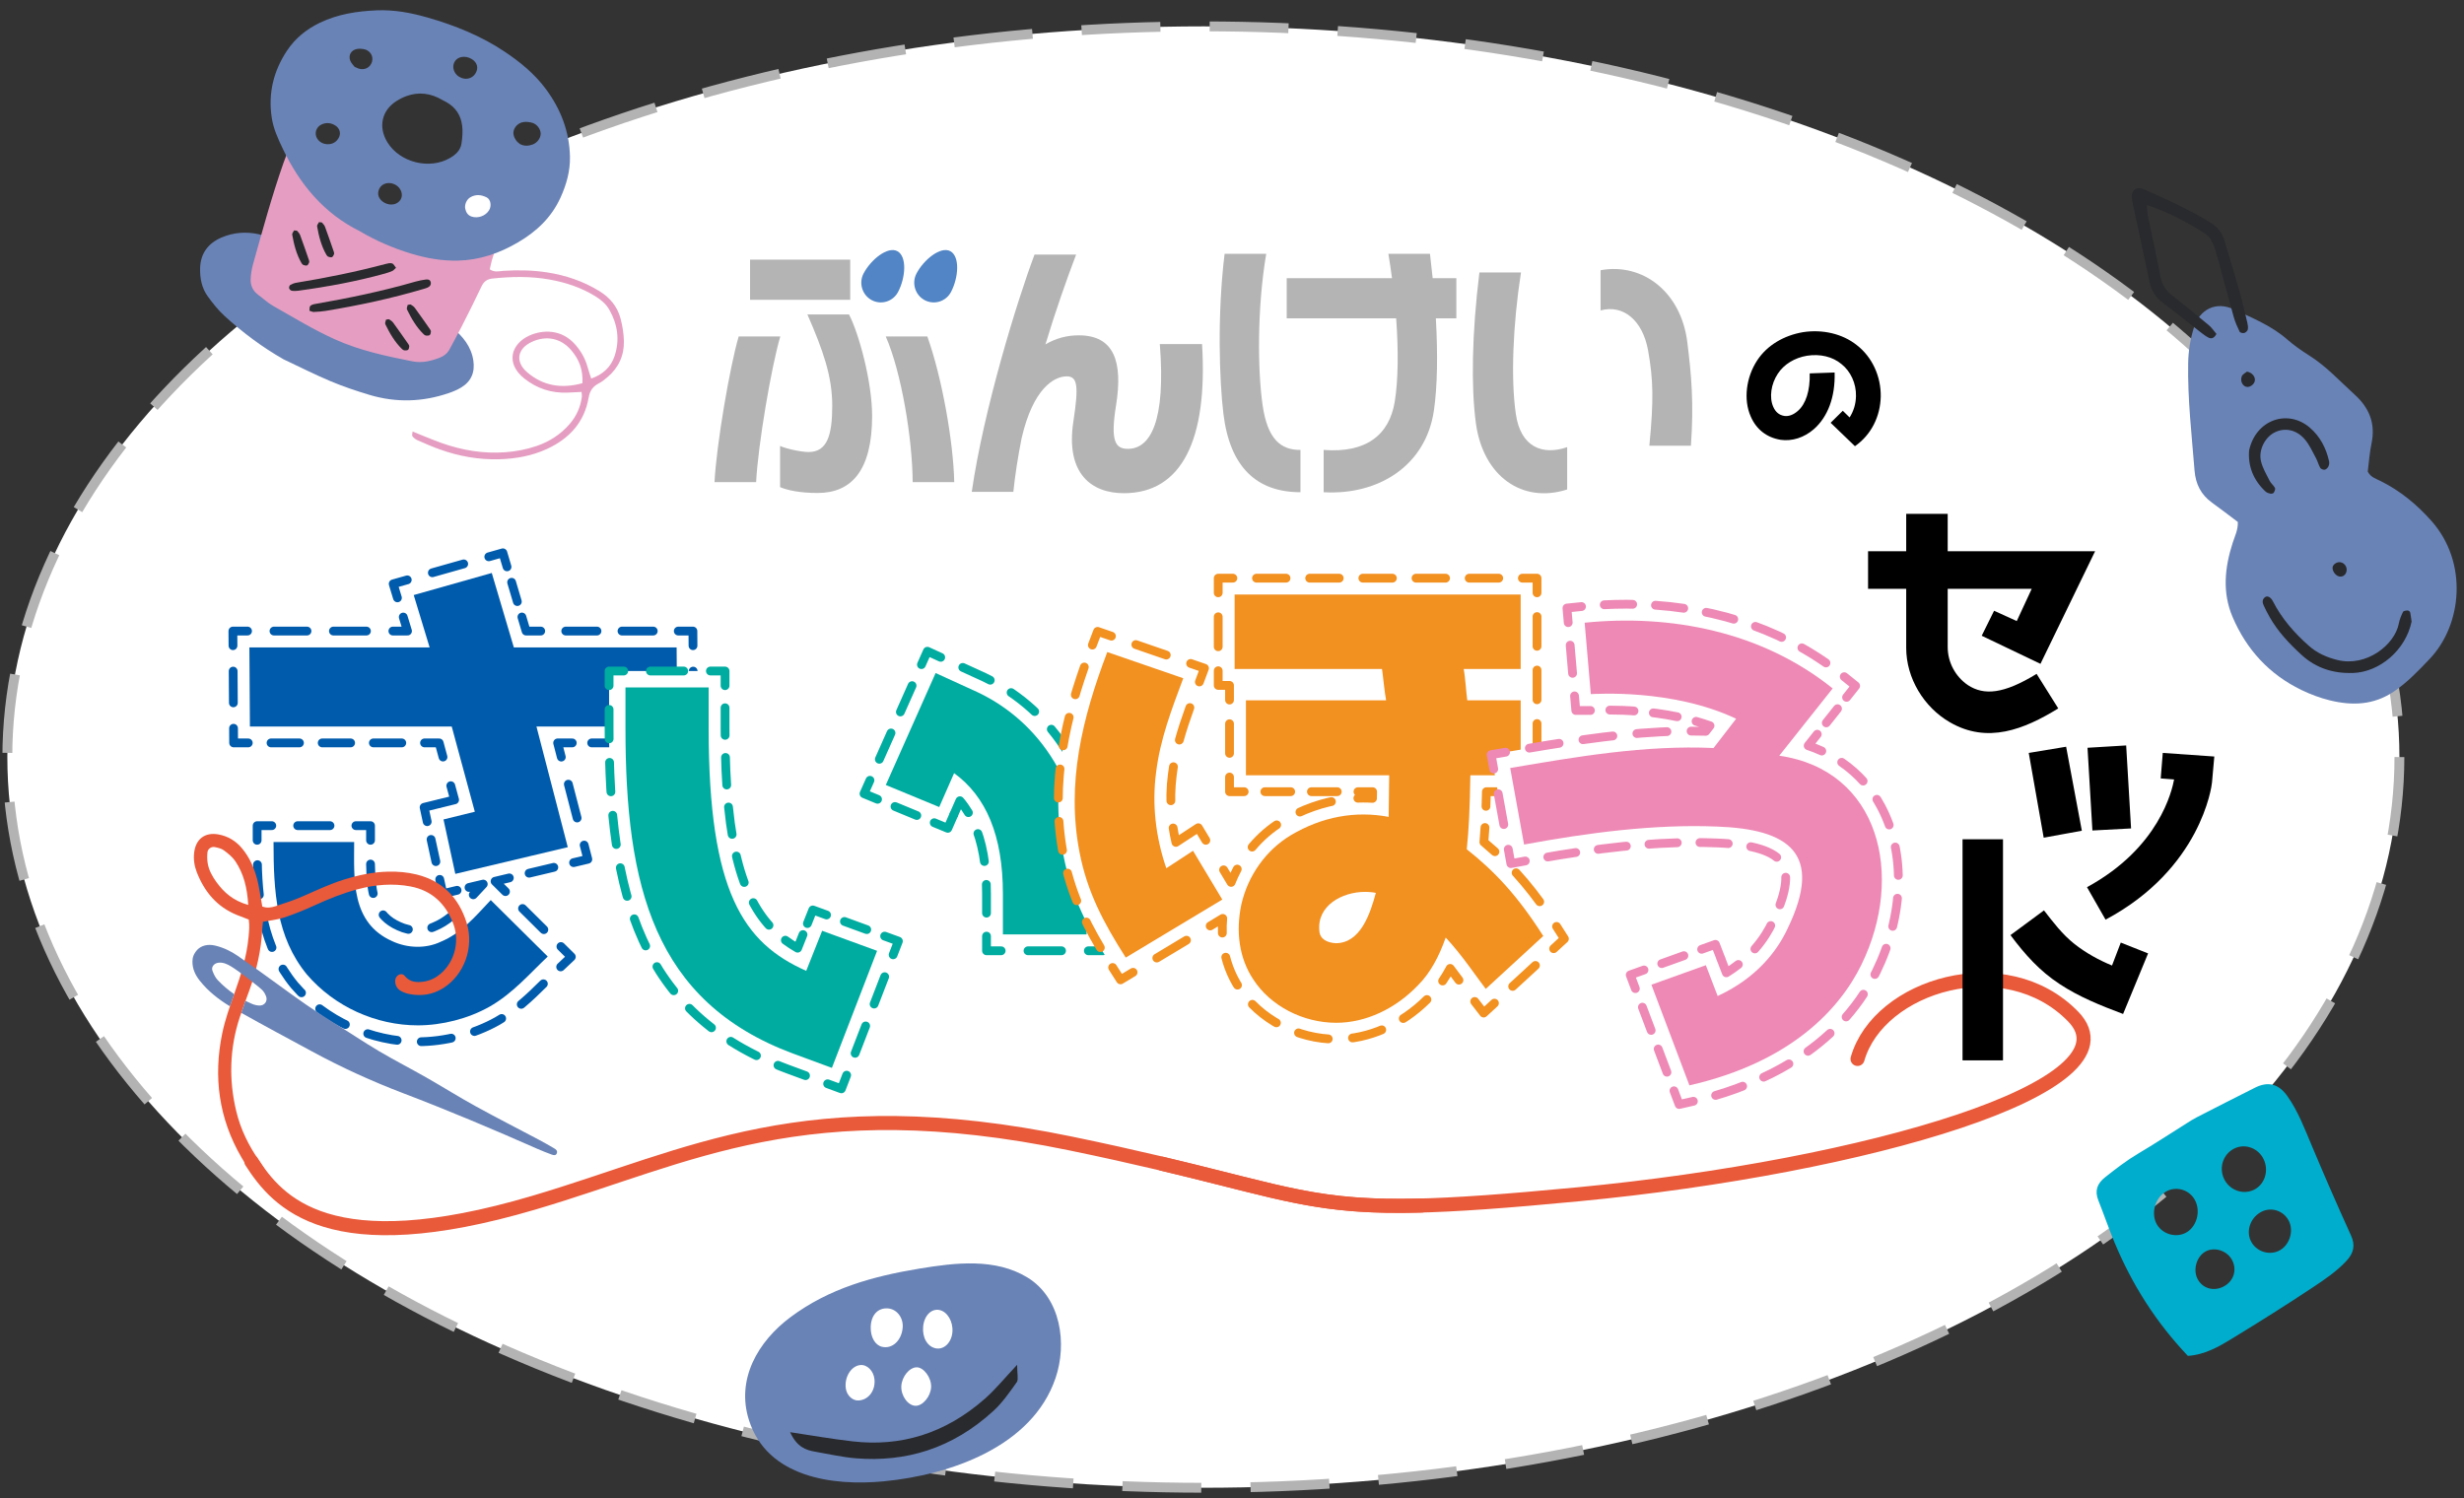 <?xml version="1.0" encoding="UTF-8"?><svg id="a" xmlns="http://www.w3.org/2000/svg" width="250" height="152" viewBox="0 0 250 152"><rect x="0" y="0" width="250" height="152" fill="#333333" stroke="none"/><defs><style>.b{stroke-dasharray:0 0 2.305 1.844;}.b,.c,.d,.e,.f,.g,.h,.i,.j,.k,.l,.m,.n,.o,.p,.q,.r,.s,.t,.u,.v,.w,.x,.y,.z,.aa,.ab,.ac,.ad,.ae,.af,.ag,.ah,.ai,.aj,.ak,.al,.am,.an,.ao,.ap,.aq,.ar,.as,.at,.au,.av,.aw,.ax,.ay,.az,.ba{fill:none;stroke-linecap:round;}.b,.c,.d,.e,.f,.g,.i,.j,.k,.l,.m,.n,.o,.p,.q,.r,.s,.t,.u,.v,.w,.x,.y,.z,.aa,.ab,.ac,.ad,.ae,.af,.ag,.ah,.ai,.aj,.ak,.al,.am,.an,.ao,.ap,.aq,.ar,.as,.at,.au,.av,.aw,.ax,.ay,.az,.ba{stroke-linejoin:round;stroke-width:.892px;}.b,.d,.f,.l,.n,.w,.x,.z,.ab,.af,.al,.ap,.at,.av,.az{stroke:#005bac;}.c{stroke-dasharray:0 0 3.005 2.404;}.c,.j,.k,.m,.p,.r,.s,.ad,.ae,.ag,.ai,.aj,.ao,.au{stroke:#f29020;}.d{stroke-dasharray:0 0 3.222 2.578;}.e{stroke-dasharray:0 0 3.179 2.543;}.e,.i,.t,.u,.aa,.ak,.ar,.as,.ax,.ay,.ba{stroke:#ee89b5;}.f{stroke-dasharray:0 0 2.461 1.969;}.bb{fill:#6983b6;}.bb,.bc,.bd,.be,.bf,.bg,.bh,.bi,.bj,.bk,.bl,.bm,.bn{stroke-width:0px;}.bc{fill:#5185c5;}.bd{fill:#e95a3a;}.g{stroke-dasharray:0 0 3.076 2.461;}.g,.o,.q,.v,.y,.ac,.ah,.am,.an,.aq,.aw{stroke:#00aca0;}.be{fill:#292a2d;}.bf{fill:#005bac;}.h{stroke:#e95a3a;stroke-width:1.427px;}.h,.bo{stroke-miterlimit:10;}.bo{stroke:#b3b3b3;stroke-dasharray:0 0 8 5;}.bo,.bi{fill:#fff;}.j{stroke-dasharray:0 0 2.997 2.398;}.k{stroke-dasharray:0 0 3.372 2.697;}.l{stroke-dasharray:0 0 2.884 2.307;}.m{stroke-dasharray:0 0 3.139 2.511;}.n{stroke-dasharray:0 0 2.577 2.062;}.o{stroke-dasharray:0 0 2.976 2.38;}.p{stroke-dasharray:0 0 2.96 2.368;}.q{stroke-dasharray:0 0 2.412 1.93;}.r{stroke-dasharray:0 0 3.269 2.615;}.s{stroke-dasharray:0 0 3.791 3.033;}.t{stroke-dasharray:0 0 2.899 2.319;}.u{stroke-dasharray:0 0 1.838 1.47;}.v{stroke-dasharray:0 0 2.916 2.333;}.bh{fill:#f29020;}.w{stroke-dasharray:0 0 3.066 2.453;}.x{stroke-dasharray:0 0 3.351 2.681;}.y{stroke-dasharray:0 0 3.382 2.706;}.z{stroke-dasharray:0 0 3.171 2.537;}.aa{stroke-dasharray:0 0 2.458 1.966;}.ab{stroke-dasharray:0 0 2.042 1.633;}.ac{stroke-dasharray:0 0 2.92 2.336;}.ad{stroke-dasharray:0 0 3.512 2.809;}.ae{stroke-dasharray:0 0 3.466 2.773;}.af{stroke-dasharray:0 0 3.01 2.408;}.bj{fill:#e59ec1;}.ag{stroke-dasharray:0 0 3.015 2.412;}.ai{stroke-dasharray:0 0 3.086 2.469;}.aj{stroke-dasharray:0 0 3.041 2.433;}.ak{stroke-dasharray:0 0 2.389 1.911;}.al{stroke-dasharray:0 0 3.548 2.839;}.am{stroke-dasharray:0 0 2.394 1.916;}.bk{fill:#b5b4b5;}.an{stroke-dasharray:0 0 2.801 2.241;}.bl{fill:#ee89b5;}.aq{stroke-dasharray:0 0 3.402 2.722;}.ar{stroke-dasharray:0 0 2.519 2.015;}.as{stroke-dasharray:0 0 3.059 2.447;}.at{stroke-dasharray:0 0 3.306 2.645;}.bm{fill:#00aca0;}.au{stroke-dasharray:0 0 2.624 2.099;}.av{stroke-dasharray:0 0 3.046 2.437;}.bn{fill:#00adcc;}.aw{stroke-dasharray:0 0 2.988 2.39;}.ax{stroke-dasharray:0 0 2.869 2.295;}.ay{stroke-dasharray:0 0 2.889 2.311;}.az{stroke-dasharray:0 0 3.282 2.626;}.ba{stroke-dasharray:0 0 2.876 2.301;}</style></defs><ellipse class="bo" cx="122.096" cy="76.819" rx="121.351" ry="74.143"/><rect class="bk" x="76.102" y="26.346" width="10.162" height="4.075"/><path class="bk" d="m74.948,34.14c-.892,3.026-2.258,10.981-2.453,14.779h4.222c.193-3.797,1.558-11.752,2.451-14.779h-4.219Z"/><path class="bk" d="m128.107,41.127c-.512-3.529-.566-9.887.365-15.371h-4.222c-.764,6.229-.525,12.909-.121,16.233.661,5.436,3.396,7.955,7.817,7.955v-4.291c-2.017.023-3.347-1.126-3.839-4.527h0Z"/><path class="bk" d="m153.796,41.997c-.512-3.529-.305-9.024.525-14.349h-4.219c-.766,6.227-.851,11.619-.358,15.288.737,5.42,4.733,8.187,9.262,6.73v-4.295c-2.476.856-4.72.03-5.21-3.373Z"/><path class="bk" d="m171.195,34.712c-.633-5.075-4.502-8.074-8.799-7.294v4.082c2.26-.631,4.268.959,4.823,4.073.521,2.948.58,4.977.126,9.653h4.217c.308-4.355.048-7.184-.367-10.514h0Z"/><path class="bk" d="m145.086,25.756h-4.219c.137.814.257,1.643.367,2.469h-10.683v4.075h11.105c.238,3.263.213,6.294-.147,8.474-.56,3.391-2.932,5.215-7.211,4.88v4.291c5.482.317,10.369-2.625,11.19-8.306.354-2.449.401-5.695.195-9.338h2.079v-4.075h-2.402c-.08-.815-.172-1.639-.273-2.469h0Z"/><path class="bk" d="m89.869,34.14c1.59,3.616,2.709,10.401,2.731,14.779h4.219c-.092-4.105-1.242-10.614-2.731-14.779h-4.219Z"/><path class="bk" d="m117.676,34.909c.618,7.842-.952,10.635-3.244,10.635-1.303,0-1.772-.83-1.198-4.406.709-4.417-.175-7.113-3.781-7.113-1.209,0-2.315.296-3.382.918,1.046-3.456,2.168-6.626,3.111-9.109h-4.219c-1.753,4.662-5.165,15.724-6.367,24.074h4.219c.181-1.762.473-3.584.835-5.424,1.168-5.101,3.322-6.296,4.577-6.296,1.106,0,1.23.973.683,4.55-.826,5.367,1.875,7.306,5.119,7.306,5.876,0,8.531-5.426,7.932-15.134h-4.286Z"/><path class="bk" d="m81.921,31.908c1.59,3.646,2.519,6.28,2.519,9.26s-.505,4.699-2.405,4.699c-.824,0-2.451-.387-2.888-.622v4.183c.757.324,2.038.594,3.811.594,3.403,0,5.528-2.239,5.528-7.824,0-3.444-1.34-8.361-2.345-10.291h-4.22Z"/><path class="bc" d="m91.12,29.623c.769-1.462.916-3.602-.071-4.135-.989-.53-2.698.868-3.428,2.258-.512.975-.145,2.189.824,2.707.964.516,2.163.145,2.675-.83Z"/><path class="bc" d="m96.42,25.488c-.989-.53-2.698.868-3.428,2.258-.512.975-.147,2.189.822,2.707.966.516,2.166.145,2.678-.83.769-1.462.916-3.602-.071-4.135h0Z"/><path class="h" d="m25.501,117.856c2.682,4.184,7.939,10.299,28.645,4.184,15.903-4.697,27.465-11.587,54.501-6.008,27.036,5.579,22.315,7.939,51.497,5.15,29.181-2.789,57.076-10.943,50.209-18.024-6.866-7.081-19.74-3.219-21.886,4.291"/><path class="bi" d="m42.393,105.704c-4.757,0-9.436-2.145-12.517-5.739-3.499-4.256-3.787-9.298-3.787-14.524v-1.663h11.506v1.663c0,.278-.002.56-.004.844-.028,3.98.152,6.483,2.872,7.692.614.286,1.264.43,1.91.43.591,0,1.158-.123,1.641-.356l.092-.041c1.493-.612,2.714-1.927,4.006-3.319l.92-.984-4.101.974-1.901-8.761,3.096-.761-1.566-5.778h-20.856l-.074-11.349h17.718l-1.456-4.79,11.131-3.149,2.354,7.939h16.927l.074,11.349h-13.8l3.065,11.807-9.412,2.235,7.736,7.667-1.252,1.18c-.418.394-.83.805-1.247,1.221-1.468,1.463-2.986,2.977-5.015,4.123-2.37,1.33-5.307,2.091-8.06,2.091Z"/><polyline class="ap" points="26.089 85.265 26.089 83.778 27.576 83.778"/><line class="az" x1="30.201" y1="83.778" x2="34.796" y2="83.778"/><polyline class="ap" points="36.109 83.778 37.595 83.778 37.595 85.265"/><path class="af" d="m37.594,87.673c.05,3.182.48,5.242,2.869,6.304.614.286,1.264.431,1.91.431.591,0,1.158-.123,1.641-.356l.092-.041c1.135-.465,2.113-1.337,3.084-2.339"/><path class="ap" d="m48.017,90.793c.031-.034.063-.068.095-.102l.92-.984-1.446.344"/><polyline class="ap" points="46.377 90.338 44.931 90.681 44.615 89.229"/><line class="b" x1="44.225" y1="87.427" x2="43.54" y2="84.273"/><polyline class="ap" points="43.345 83.373 43.03 81.92 44.473 81.565"/><polyline class="ap" points="44.682 81.514 46.125 81.159 45.737 79.725"/><polyline class="ap" points="44.948 76.816 44.559 75.381 43.073 75.381"/><line class="l" x1="40.766" y1="75.381" x2="26.344" y2="75.381"/><polyline class="ap" points="25.19 75.381 23.704 75.381 23.694 73.895"/><line class="d" x1="23.677" y1="71.317" x2="23.648" y2="66.807"/><polyline class="ap" points="23.639 65.518 23.629 64.032 25.116 64.032"/><line class="x" x1="27.797" y1="64.032" x2="38.521" y2="64.032"/><polyline class="ap" points="39.861 64.032 41.348 64.032 40.915 62.61"/><polyline class="ap" points="40.324 60.664 39.892 59.242 41.322 58.837"/><line class="at" x1="43.867" y1="58.117" x2="48.32" y2="56.857"/><polyline class="ap" points="49.592 56.498 51.022 56.093 51.445 57.518"/><line class="ab" x1="51.909" y1="59.083" x2="52.722" y2="61.824"/><polyline class="ap" points="52.954 62.607 53.377 64.032 54.863 64.032"/><line class="z" x1="57.4" y1="64.032" x2="67.549" y2="64.032"/><polyline class="ap" points="68.817 64.032 70.304 64.032 70.313 65.518"/><line class="d" x1="70.33" y1="68.096" x2="70.36" y2="72.606"/><polyline class="ap" points="70.368 73.895 70.378 75.381 68.892 75.381"/><line class="f" x1="66.923" y1="75.381" x2="59.048" y2="75.381"/><polyline class="ap" points="58.064 75.381 56.578 75.381 56.951 76.82"/><line class="al" x1="57.664" y1="79.567" x2="58.912" y2="84.375"/><polyline class="ap" points="59.269 85.749 59.642 87.188 58.196 87.531"/><line class="n" x1="56.19" y1="88.007" x2="52.68" y2="88.841"/><polyline class="ap" points="51.677 89.079 50.23 89.423 51.286 90.469"/><line class="av" x1="53.017" y1="92.184" x2="56.045" y2="95.186"/><polyline class="ap" points="56.911 96.043 57.967 97.089 56.885 98.109"/><path class="w" d="m55.133,99.824c-1.366,1.357-2.805,2.729-4.68,3.789-2.37,1.33-5.306,2.091-8.06,2.091-4.757,0-9.436-2.145-12.517-5.738-3.264-3.971-3.734-8.624-3.782-13.474"/><path class="bf" d="m46.196,88.671l-1.198-5.523,3.178-.782-2.344-8.649h-20.476l-.053-8.024h18.288l-1.615-5.314,7.919-2.24,2.241,7.555h16.516l.053,8.024h-14.276l3.178,12.244-11.41,2.709Zm9.378,8.388c-1.823,1.719-3.542,3.751-5.939,5.106-2.136,1.198-4.793,1.876-7.242,1.876-4.22,0-8.44-1.876-11.254-5.158-3.126-3.803-3.386-8.44-3.386-13.442h8.18c0,3.751-.365,8.18,3.856,10.056,1.563.729,3.438.782,4.949.052,2.032-.834,3.491-2.553,5.054-4.22l5.783,5.731Z"/><path class="bg" d="m208.832,71.882c-3.478,2.144-7.19,3.608-10.982,1.412-2.641-1.517-4.445-4.471-4.445-7.557v-5.988h-3.87v-3.818h3.87v-3.791h4.21v3.791h14.957l-5.544,11.427-5.962-2.85,1.255-2.536,2.301,1.046,1.517-3.269h-8.524v5.909c0,1.543.784,3.007,2.065,3.87,1.621,1.046,3.583.915,6.956-1.151l2.196,3.504Z"/><path class="bg" d="m205.84,76.398l3.791-.628,1.595,8.524-3.87.706-1.517-8.603Zm18.826.366l-.235,2.641c-.026.366-1.124,8.76-10.799,13.911l-1.883-3.295c7.348-4.001,8.629-9.832,8.838-10.93l-1.359-.105.209-2.589,5.229.366Zm-12.865-.889l3.922-.235.497,8.42-3.922.209-.497-8.393Z"/><path class="bg" d="m199.121,107.592v-22.435h4.105v22.435h-4.105Zm18.826-10.851l-2.536,6.145c-2.301-.863-4.497-1.752-6.433-3.033-2.039-1.334-3.504-2.981-4.994-4.968l3.399-2.51c.942,1.203,1.831,2.406,3.112,3.425,1.177.915,2.458,1.621,3.792,2.17l.889-2.327,2.772,1.098Z"/><path class="bi" d="m79.871,108.459c-15.001-5.591-18.073-17.851-18.073-34.541v-5.831h11.767v5.831c0,14.473,2.674,19.597,7.361,22.292l1.542-3.88,8.685,3.165-5.784,14.988-5.497-2.025Zm20.222-11.985v-5.779c0-4.186-.886-7.3-2.7-9.447l-1.23,2.8-8.5-3.514,6.43-14.453,5.748,2.626c4.518,2.12,12.07,7.786,12.07,21.988v5.779h-11.819Z"/><polyline class="ah" points="61.798 69.574 61.798 68.087 63.284 68.087"/><line class="y" x1="65.99" y1="68.087" x2="70.725" y2="68.087"/><polyline class="ah" points="72.078 68.087 73.565 68.087 73.565 69.574"/><path class="an" d="m73.565,71.814v2.104c0,12.142,1.882,17.704,5.256,20.772"/><path class="ah" d="m79.684,95.4c.397.294.811.562,1.242.811l.549-1.381"/><polyline class="ah" points="81.919 93.712 82.468 92.331 83.864 92.84"/><line class="q" x1="85.677" y1="93.5" x2="88.85" y2="94.657"/><polyline class="ah" points="89.756 94.987 91.153 95.496 90.617 96.883"/><line class="o" x1="89.76" y1="99.104" x2="86.332" y2="107.987"/><polyline class="ah" points="85.903 109.097 85.368 110.484 83.973 109.97"/><path class="aw" d="m81.73,109.144l-1.859-.685c-15.001-5.591-18.073-17.851-18.073-34.541v-3.149"/><polyline class="ah" points="101.579 96.474 100.093 96.474 100.093 94.988"/><path class="v" d="m100.093,92.655v-1.96c0-2.908-.428-5.299-1.297-7.208"/><path class="ah" d="m98.256,82.458c-.26-.433-.547-.835-.863-1.209l-.598,1.361"/><polyline class="ah" points="96.761 82.688 96.164 84.048 94.79 83.48"/><line class="am" x1="93.02" y1="82.749" x2="89.922" y2="81.468"/><polyline class="ah" points="89.037 81.102 87.663 80.534 88.267 79.176"/><line class="ac" x1="89.217" y1="77.042" x2="93.015" y2="68.506"/><polyline class="ah" points="93.489 67.439 94.094 66.081 95.446 66.699"/><path class="g" d="m97.684,67.721l2.157.985c4.518,2.12,12.07,7.786,12.07,21.988v3.062"/><polyline class="ah" points="111.911 94.988 111.911 96.474 110.425 96.474"/><line class="aq" x1="107.703" y1="96.474" x2="102.94" y2="96.474"/><path class="bm" d="m88.991,96.478l-4.585,11.879-3.96-1.459c-14.119-5.262-16.985-16.985-16.985-32.98v-4.168h8.441v4.168c0,16.62,3.542,21.778,9.899,24.592l1.615-4.064,5.575,2.032Zm21.257-1.667h-8.493v-4.116c0-5.94-1.72-9.899-4.95-12.244l-1.511,3.439-5.419-2.24,5.054-11.358,4.22,1.928c5.106,2.397,11.098,8.128,11.098,20.476v4.116Z"/><path class="bi" d="m135.581,105.444c-3.954,0-7.816-2.039-9.841-5.194-1.327-2.015-1.899-4.433-1.679-7.062l-10.374,6.235-.87-1.365c-2.424-3.801-4.092-7.01-4.919-11.257-1.541-7.941.597-15.187,2.891-21.228l.573-1.507,10.847,3.738-.783,2.098c-1.085,2.905-2.111,5.65-2.481,8.706-.293,2.237-.166,4.573.365,6.867l2.271-1.486,3.329,5.547c1.025-2.595,2.843-4.787,5.174-6.196,2.624-1.566,5.393-2.357,8.238-2.357.31,0,.621.01.933.029.002-.087.009-.542.011-.681h-14.517v-10.785h-1.147v-10.881h32.347v21.666h-5.138c-.05,2.11-.13,3.708-.254,5.114,2.898,2.418,5.091,4.977,7.424,8.637l.749,1.175-8.194,7.536-1.108-1.434c-.253-.327-.559-.748-.904-1.224-.421-.579-.891-1.227-1.388-1.873-.606,1.14-1.299,2.097-2.093,2.891-2.599,2.717-6.056,4.29-9.46,4.29Z"/><path class="ao" d="m124.022,94.676c-.016-.487-.003-.983.039-1.487l-1.274.766"/><line class="ad" x1="120.38" y1="95.401" x2="116.166" y2="97.934"/><polyline class="ao" points="114.962 98.658 113.688 99.424 112.889 98.17"/><path class="p" d="m111.641,96.153c-1.793-3.023-3.058-5.831-3.743-9.353-1.458-7.513.377-14.403,2.521-20.239"/><polyline class="ao" points="110.834 65.456 111.362 64.066 112.767 64.55"/><line class="r" x1="115.24" y1="65.403" x2="119.567" y2="66.894"/><polyline class="ao" points="120.803 67.32 122.209 67.804 121.689 69.197"/><path class="ae" d="m120.726,71.797c-.804,2.23-1.492,4.425-1.781,6.81-.173,1.319-.2,2.672-.084,4.031"/><path class="ao" d="m119.027,84.015c.076.488.17.975.283,1.459l2.271-1.485.765,1.274"/><path class="ao" d="m124.145,88.262l.765,1.274c.183-.463.391-.914.623-1.35"/><path class="k" d="m127.04,85.954c.867-1.032,1.893-1.918,3.044-2.613,2.036-1.215,4.16-1.964,6.339-2.239"/><path class="ao" d="m137.769,80.993c.184-.006.368-.01.553-.01.31,0,.621.009.933.029.002-.087.009-.542.011-.681h-1.486"/><line class="au" x1="135.68" y1="80.331" x2="127.284" y2="80.331"/><polyline class="ao" points="126.235 80.331 124.749 80.331 124.749 78.845"/><line class="c" x1="124.749" y1="76.441" x2="124.749" y2="72.234"/><polyline class="ao" points="124.749 71.032 124.749 69.546 123.602 69.546 123.602 68.06"/><line class="aj" x1="123.602" y1="65.626" x2="123.602" y2="61.368"/><polyline class="ao" points="123.602 60.152 123.602 58.666 125.088 58.666"/><line class="j" x1="127.486" y1="58.666" x2="153.264" y2="58.666"/><polyline class="ao" points="154.463 58.666 155.949 58.666 155.949 60.152"/><line class="ag" x1="155.949" y1="62.563" x2="155.949" y2="77.639"/><polyline class="ao" points="155.949 78.845 155.949 80.331 154.463 80.331"/><path class="ao" d="m152.297,80.331h-1.486c-.013.525-.027,1.019-.043,1.486"/><path class="ao" d="m150.666,83.966c-.032.522-.068,1.011-.109,1.479.385.322.758.646,1.121.975"/><path class="s" d="m153.826,88.559c1.138,1.246,2.199,2.606,3.267,4.175"/><path class="ao" d="m157.93,94.003c.017.026.033.052.05.079l.749,1.175-1.094,1.006"/><line class="m" x1="155.787" y1="97.962" x2="152.553" y2="100.937"/><polyline class="ao" points="151.629 101.787 150.535 102.793 149.626 101.617"/><path class="ao" d="m148.026,99.454c-.283-.387-.582-.789-.891-1.191-.241.454-.496.879-.766,1.276"/><path class="ai" d="m144.778,101.422c-2.566,2.552-5.907,4.022-9.197,4.022-3.954,0-7.816-2.039-9.841-5.193-.854-1.298-1.396-2.763-1.615-4.344"/><path class="bh" d="m112.344,66.164l7.711,2.657c-1.146,3.074-2.344,6.148-2.761,9.587-.417,3.178-.052,6.513,1.042,9.691l2.709-1.771,2.97,4.95-9.795,5.887c-2.292-3.595-3.908-6.669-4.689-10.681-1.355-6.982.26-13.599,2.813-20.32Zm31.522,33.814c-2.293,2.397-5.315,3.803-8.284,3.803-3.334,0-6.669-1.667-8.441-4.429-1.407-2.136-1.771-4.793-1.198-7.555.677-2.97,2.501-5.523,5.002-7.034,3.23-1.928,6.616-2.501,9.951-1.876,0-.99.053-3.23.053-4.22h-14.536v-7.607h14.224c-.156-.782-.313-2.501-.417-3.178h-14.953v-7.555h29.021v7.555h-5.783c.156.729.26,2.449.365,3.178h5.419v7.607h-5.106c-.052,3.334-.156,5.575-.365,7.503,2.814,2.24,5.106,4.637,7.763,8.805l-5.835,5.366c-.886-1.146-2.448-3.491-4.064-5.21-.677,1.928-1.563,3.595-2.813,4.845Zm-8.336-4.272c2.501,0,3.49-2.97,4.064-5.106-.208-.052-.677-.104-1.094-.104-2.345,0-4.898,1.407-4.637,3.96.052.834.781,1.198,1.667,1.25Z"/><path class="bi" d="m165.403,98.922l8.646-3.1,1.107,2.888c2.611-1.609,3.986-3.642,4.699-5.175.932-1.917,1.847-4.472.984-5.909-.756-1.258-3.001-1.963-6.674-2.096-.731-.03-1.48-.045-2.233-.045-4.766,0-10.166.585-16.996,1.842l-1.64.302-2.004-11.057,1.872-.319c5.964-1.017,12.131-2.069,18.401-2.069.503,0,1.005.007,1.501.021l.437-.566c-3.888-1.365-7.982-1.592-10.27-1.592-.732,0-1.271.022-1.551.034-.137.006-.23.009-.274.009h-1.525l-.897-10.394,1.629-.166c1.46-.149,2.934-.224,4.381-.224,8.491,0,16.096,2.508,21.994,7.252l1.288,1.036-4.819,6.07c3.254,1.084,5.833,3.226,7.409,6.202,2.499,4.72,2.309,10.981-.508,16.748-4.261,8.723-13.47,11.974-18.58,13.136l-1.413.321-4.964-13.149Z"/><polyline class="i" points="165.927 100.313 165.403 98.922 166.802 98.421"/><line class="ak" x1="168.601" y1="97.776" x2="171.75" y2="96.647"/><polyline class="i" points="172.649 96.324 174.048 95.823 174.58 97.21"/><path class="i" d="m174.624,97.323l.532,1.388c.441-.272.848-.557,1.221-.849"/><path class="ba" d="m178.052,96.287c.849-.965,1.421-1.93,1.802-2.75.932-1.917,1.847-4.472.984-5.909-.756-1.258-3.001-1.963-6.674-2.096-.731-.03-1.48-.045-2.233-.045-4.542,0-9.659.532-16.04,1.669"/><polyline class="i" points="154.757 87.361 153.295 87.63 153.031 86.168"/><line class="e" x1="152.577" y1="83.666" x2="151.783" y2="79.287"/><polyline class="i" points="151.557 78.036 151.292 76.573 152.757 76.323"/><path class="as" d="m155.169,75.914c4.95-.833,10.031-1.608,15.186-1.716"/><path class="i" d="m171.579,74.185c.499,0,.995.007,1.486.021l.437-.566c-.471-.166-.946-.314-1.419-.448"/><path class="aa" d="m170.172,72.729c-2.746-.564-5.304-.68-6.939-.68-.34,0-.638.005-.889.011"/><polyline class="i" points="161.368 72.09 159.882 72.09 159.754 70.61"/><line class="ax" x1="159.556" y1="68.323" x2="159.211" y2="64.321"/><polyline class="i" points="159.112 63.178 158.984 61.697 160.463 61.546"/><path class="ay" d="m162.767,61.365c.746-.039,1.491-.058,2.228-.058,8.121,0,15.432,2.293,21.214,6.644"/><polyline class="i" points="187.119 68.663 188.277 69.594 187.353 70.758"/><line class="u" x1="186.438" y1="71.91" x2="184.839" y2="73.925"/><path class="i" d="m184.382,74.5l-.924,1.164c.476.159.938.34,1.384.543"/><path class="t" d="m186.859,77.348c1.669,1.15,3.031,2.674,4.008,4.519,2.499,4.721,2.309,10.981-.508,16.748-3.956,8.1-12.179,11.482-17.425,12.854"/><path class="i" d="m171.812,111.743c-.011.002-.022.005-.032.007l-1.413.321-.525-1.391"/><line class="ar" x1="169.13" y1="108.796" x2="166.283" y2="101.255"/><path class="bl" d="m167.555,99.917l5.522-1.98,1.198,3.126c3.96-1.824,6.044-4.585,7.086-6.825,3.751-7.711.052-10.108-7.138-10.368-6.409-.261-13.078.625-19.59,1.824l-1.407-7.763c6.721-1.146,13.651-2.345,20.632-2.032l2.292-2.97c-6.513-3.074-14.276-2.501-14.745-2.501l-.625-7.242c8.701-.886,17.975.886,25.165,6.669l-5.419,6.825c10.16,1.459,12.765,12.14,8.336,21.205-2.189,4.481-7.138,9.899-17.454,12.244l-3.855-10.212Z"/><path class="h" d="m117.896,118.081c12.461,2.958,15.759,4.533,26.371,4.241"/><path class="bd" d="m27.346,120.751c-1.228-.85-2.102-2.029-2.845-3.305-2.297-3.943-2.874-8.171-1.951-12.6.289-1.385.768-2.737,1.243-4.074.661-1.859,1.243-3.731,1.427-5.706.054-.579.111-1.159.017-1.761-.426-.165-.813-.308-1.195-.463-2.032-.821-3.306-2.36-4.081-4.355-.244-.629-.341-1.293-.262-1.974.16-1.369,1.081-2.088,2.443-1.849.98.172,1.794.662,2.433,1.437.761.924,1.226,1.994,1.523,3.136.168.646.259,1.312.382,1.97.046.245.083.492.129.769.465.193.926.111,1.348-.025.952-.308,1.908-.625,2.823-1.028,1.379-.607,2.74-1.25,4.184-1.694,1.447-.445,2.915-.756,4.436-.785.967-.019,1.924.058,2.865.289,2.642.647,4.287,2.372,5.08,4.897.787,2.505-.258,5.292-2.356,6.619-1.081.684-2.255.859-3.495.604-.282-.058-.565-.164-.818-.302-.433-.236-.641-.705-.565-1.161.077-.464.652-.732.936-.384.388.475.838.641,1.415.639.692-.002,1.321-.189,1.891-.575,1.658-1.123,2.382-3.399,1.632-5.357-.769-2.008-2.157-3.354-4.336-3.767-1.805-.342-3.585-.184-5.345.281-1.542.407-3.011,1.005-4.46,1.671-.986.453-1.998.863-3.027,1.204-.664.22-1.38.282-2.133.427-.027.249-.065.49-.076.731-.1,2.151-.58,4.222-1.312,6.24-.328.904-.67,1.804-.97,2.718-1.03,3.142-1.125,6.325-.356,9.535.444,1.856,1.279,3.532,2.369,5.089.995,1.421,1.437,2.805,3.023,3.446m-4.177-29.466c-.101-1.714-.452-3.158-1.306-4.431-.293-.437-.737-.792-1.167-1.11-.253-.188-.607-.267-.928-.33-.345-.068-.697.18-.734.525-.04.367-.037.75.022,1.114.116.714.471,1.339.887,1.915.768,1.063,1.718,1.895,3.226,2.317Z"/><path class="bb" d="m56.217,116.515c-.506-.295-1.014-.587-1.531-.861-2.143-1.136-4.306-2.237-6.43-3.407-1.684-.927-3.314-1.953-4.984-2.905-1.598-.911-3.239-1.748-4.822-2.685-1.583-.937-3.107-1.971-4.674-2.935-1.855-1.141-3.625-2.401-5.381-3.685-1.418-1.037-2.846-2.059-4.291-3.057-.69-.477-1.453-.836-2.275-1.032-.747-.178-1.408-.002-1.815.427-.391.443-.485.799-.489,1.188-.007.748.288,1.374.745,1.95.85,1.073,1.911,1.898,3.055,2.596l.432-1.234c-.598-.41-1.152-.883-1.66-1.417-.249-.262-.42-.623-.546-.968-.137-.374.173-.742.582-.8.492-.07.92.137,1.305.368.822.492,2.929,2.143,3.184,2.417.165.177.295.407.379.636.176.484-.173.947-.695.921-.245-.012-.5-.069-.726-.164-.229-.096-.453-.2-.672-.311h.001s-.428,1.218-.428,1.218c2.38,1.337,4.791,2.62,7.191,3.922,2.982,1.618,6.064,3.02,9.234,4.23,4.613,1.759,9.159,3.677,13.675,5.671.458.202.928.382,1.398.556.193.071.426.128.52-.144.086-.249-.104-.388-.283-.493Z"/><path class="bb" d="m28.776,36.463c-2.164-1.232-4.139-2.713-5.969-4.38-.657-.598-1.226-1.311-1.745-2.036-.591-.825-.78-1.8-.759-2.815.031-1.525.83-2.556,2.165-3.129,1.218-.523,2.521-.626,3.832-.326.173.04.345.096.506.169.244.111.381.505.199.682-.863.837-.965,2-1.331,3.045-.247.702-.074,1.311.576,1.769,1.394.983,2.765,1.999,4.161,2.978.402.282.848.51,1.296.714,1.349.612,2.72,1.176,4.06,1.805.869.408,1.776.613,2.716.737,1.249.165,2.503.289,3.76.156,1.151-.122,2.048-.61,2.399-1.824.071-.245.242-.474.412-.672.229-.266.588-.301.846-.085,1.057.884,1.91,1.901,2.125,3.327.179,1.19-.211,2.129-1.251,2.75-.382.228-.802.405-1.224.55-2.672.921-5.376.996-8.08.184-1.33-.4-2.655-.845-3.934-1.383-1.612-.678-3.176-1.472-4.76-2.216Z"/><path class="bd" d="m36.343,23.24c-.357-.289-.583-.386-.662-.553-.203-.427-.132-.978.171-2.014.197.073.424.102.567.227.112.099.177.321.164.48-.043.526-.131,1.049-.24,1.859Z"/><path class="bd" d="m34.456,28.537c-.942.5-1.274.564-2.192.492.792-.472.906-.501,2.192-.492Z"/><path class="bd" d="m34.662,19.887c.542.672.322,1.225.19,1.758-.317.089-.41-.08-.431-.253-.054-.441-.107-.89.241-1.505Z"/><path class="bd" d="m31.571,17.577c.282.198.313.522.094.74-.097.096-.322.158-.445.113-.215-.078-.222-.437-.01-.674.093-.104.268-.136.361-.18Z"/><path class="bd" d="m35.015,30.517c-.272.393-.579.483-.942.232.314-.077.628-.154.942-.232Z"/><path class="bd" d="m32.808,19.235c-.254.021-.397.032-.54.044.006-.16-.025-.334.033-.473.027-.066.291-.123.324-.082.086.104.104.266.184.511Z"/><path class="bd" d="m36.136,30.586c-.062-.089-.105-.15-.148-.212.112-.047.222-.108.339-.13.029-.005.082.117.124.18-.106.054-.212.109-.315.161Z"/><path class="bj" d="m59.729,40.335c.118-.703.437-1.132,1.042-1.443.315-.162.599-.396.872-.628,1.129-.962,1.696-2.205,1.659-3.675-.019-.755-.145-1.522-.336-2.254-.319-1.222-1.074-2.139-2.163-2.805-1.635-1-3.404-1.599-5.287-1.89-1.471-.228-2.949-.253-4.432-.159-.436.028-.892.187-1.392-.152.099-.397.17-.836.318-1.248.448-1.248.107-1.63-1.097-1.871-.176-.035-.351-.074-.527-.11-1.231-.251-2.466-.484-3.692-.76-.874-.197-1.767-.369-2.596-.695-2.8-1.104-5.515-2.394-8.099-3.946-.192-.115-.398-.22-.562-.369-1.195-1.089-2.358-2.207-3.154-3.643-.079-.143-.208-.258-.36-.442-.178.17-.351.263-.412.404-.267.617-.523,1.24-.746,1.874-1.186,3.388-2.13,6.85-3.095,10.305-.132.471-.209.967-.235,1.455-.035.661.205,1.227.765,1.634.508.369.97.815,1.511,1.121,2.068,1.171,4.091,2.412,6.272,3.395,2.531,1.141,5.189,1.701,7.872,2.234.961.191,1.874-.031,2.765-.373.43-.165.777-.439.999-.859.398-.755.817-1.498,1.202-2.259.69-1.362,1.382-2.723,2.031-4.104.239-.507.568-.751,1.119-.809,1.929-.204,3.852-.243,5.77.099,1.648.294,3.216.808,4.652,1.692.586.361,1.1.792,1.437,1.387.835,1.477,1.067,3.057.532,4.674-.366,1.107-1.159,1.869-2.376,2.299-.144-.455-.272-.828-.379-1.207-.236-.836-.651-1.563-1.221-2.221-1.436-1.658-3.4-1.51-4.666-.94-1.845.832-2.484,2.808-.51,4.372,1.279,1.014,2.75,1.49,4.388,1.421.437-.018.874-.041,1.407-.067.017.212.051.349.034.48-.137,1.052-.553,1.983-1.25,2.783-.905,1.04-2.023,1.765-3.323,2.213-1.025.353-2.08.555-3.161.638-2.23.171-4.386-.187-6.481-.927-.965-.341-1.906-.751-2.961-1.171-.012.197-.084.393-.016.482.13.17.323.317.521.404.738.325,1.478.65,2.236.922,1.961.705,3.983,1.066,6.074,1.004,1.678-.05,3.307-.341,4.838-1.051,2.255-1.047,3.79-2.707,4.212-5.218Zm-28.508-21.905c-.215-.078-.222-.437-.01-.674.093-.104.268-.136.361-.18.282.198.313.522.094.74-.097.096-.322.158-.445.113Zm1.048.849c.006-.16-.025-.334.033-.473.027-.066.291-.123.324-.082.086.104.104.266.184.511-.254.021-.397.032-.54.044Zm2.153,2.113c-.054-.441-.107-.89.241-1.505.542.672.322,1.225.19,1.758-.317.089-.41-.08-.431-.253Zm1.26,1.294c-.203-.427-.132-.978.171-2.014.197.073.424.102.567.227.112.099.177.321.164.48-.043.526-.131,1.049-.24,1.859-.357-.289-.583-.386-.662-.553Zm-3.417,6.342c.792-.472.906-.501,2.192-.492-.942.5-1.274.564-2.192.492Zm-1.658,2.652c-.001-.008-.002-.017-.001-.027,0,.01,0,.019.001.027.001.006.004.012.006.018-.003-.006-.005-.013-.006-.018Zm.753-.034c-.026-.092-.052-.184-.079-.277h0c.026.092.052.184.079.277h0Zm2.715-.898c.314-.077.628-.154.942-.232-.272.393-.579.483-.942.232Zm2.063-.163c-.062-.089-.105-.15-.148-.212.112-.047.222-.108.339-.13.029-.005.082.117.124.18-.106.054-.212.109-.315.161Zm7.397,5.208h0c-.011-.028-.021-.056-.032-.084.011.028.021.056.032.084Zm.065-.166c-.004-.008-.009-.014-.015-.018.006.004.011.01.015.018Zm-.038-.023c-.018,0-.039.008-.06.014.021-.006.043-.013.06-.014Zm9.927,2.171c-1.242-1.065-1.006-2.402.468-3.084,1.467-.679,2.945-.386,3.994.839.777.907,1.222,1.951,1.14,3.352-2.131.583-3.993.273-5.602-1.107Z"/><path class="bb" d="m56.865,20.061c.606-1.33.994-2.706.964-4.159-.053-2.546-.926-4.815-2.441-6.862-1.141-1.542-2.589-2.727-4.161-3.781-2.411-1.617-5.08-2.685-7.846-3.481-1.674-.482-3.402-.805-5.178-.728-1.991.087-3.918.381-5.742,1.255-1.375.66-2.521,1.595-3.345,2.841-1.357,2.049-1.922,4.308-1.545,6.791.173,1.14.639,2.144,1.121,3.154,1.728,3.622,4.184,6.57,7.811,8.368,1.662.985,3.394,1.723,5.203,2.273,1.552.472,3.144.752,4.771.712,2.206-.054,4.22-.756,6.112-1.87,1.863-1.097,3.361-2.51,4.275-4.513Zm-20.63-15.093c.214-.035.446-.024.661.013.635.111,1.015.692.852,1.272-.169.604-.759.906-1.374.702-.084-.028-.164-.07-.39-.168-.098-.133-.335-.353-.444-.624-.227-.564.096-1.096.695-1.195Zm-2.043,9.27c-.527.589-1.546.515-1.988-.144-.347-.518-.152-1.2.422-1.464.436-.201.866-.18,1.29.04.644.336.765,1.022.277,1.568Zm13.672-8.246c.574.348.718.936.364,1.482-.353.544-1.053.679-1.644.318-.535-.327-.746-.989-.477-1.497.3-.567,1.095-.704,1.757-.302Zm-8.852,14.583c-.6-.329-.803-.905-.513-1.458.285-.544,1.019-.707,1.633-.364.56.313.802.99.527,1.476-.3.531-1.03.684-1.647.345Zm6.682-4.565c-2.081,1.241-5.119.492-6.387-1.57-.946-1.539-.596-3.242.943-4.202.334-.209.671-.374,1.01-.496,1.21-.435,2.447-.308,3.678.435,1.081.503,1.638,1.229,1.864,2.108,0,.004.002.008.003.011.036.143.064.29.084.441.074.567.036,1.188-.069,1.845-.106.667-.569,1.097-1.124,1.428Zm2.154,5.966c-.381-.126-.563-.426-.643-.795-.089-.415.134-.935.509-1.159.552-.329,1.125-.268,1.668.008.415.211.511.875.234,1.314-.361.572-1.121.846-1.769.631Zm6.198-7.314c-.438.163-.872.171-1.262-.033-.452-.269-.75-.836-.686-1.259.08-.521.541-.958,1.112-.998.261-.018.538.017.791.087.476.133.848.632.858,1.085.01.458-.338.941-.814,1.117Z"/><path class="be" d="m31.397,31.53c.022-.173-.01-.376.076-.475.103-.117.303-.177.471-.206,3.441-.596,6.857-1.304,10.214-2.276.342-.099.697-.163,1.05-.211.23-.031.462.026.502.311.036.255-.12.416-.34.512-.123.053-.253.09-.381.128-3.266.968-6.59,1.679-9.949,2.232-.396.065-.8.089-1.201.109-.121.006-.245-.065-.443-.123Z"/><path class="be" d="m40.181,27.172c-.17.151-.254.268-.367.318-.244.108-.499.195-.756.266-2.892.8-5.836,1.343-8.808,1.745-.218.029-.447.035-.661-.003-.102-.018-.233-.153-.257-.256-.023-.1.043-.284.126-.332.187-.108.404-.187.618-.222,3.046-.498,6.068-1.11,9.052-1.905.212-.057.461-.116.655-.055.158.05.259.28.396.443Z"/><path class="be" d="m29.839,23.379c.155.024.271.007.316.056.118.127.241.269.3.429.307.835.596,1.676.886,2.516.028.081.05.186.021.259-.044.112-.114.254-.21.293-.101.042-.252-.004-.368-.046-.075-.027-.146-.107-.188-.181-.521-.898-.77-1.89-.949-2.899-.024-.133.13-.297.193-.428Z"/><path class="be" d="m32.365,22.54c.155.024.271.007.316.056.118.127.241.269.3.429.307.835.596,1.676.886,2.516.028.081.05.186.021.259-.044.112-.114.254-.21.293-.101.042-.252-.004-.368-.046-.075-.027-.146-.107-.188-.181-.521-.898-.77-1.89-.949-2.899-.024-.133.13-.297.193-.428Z"/><path class="be" d="m39.164,32.438c.156-.02.262-.067.319-.033.148.09.306.193.405.33.524.719,1.032,1.448,1.542,2.177.049.07.099.166.091.244-.011.119-.04.275-.121.34-.086.068-.243.065-.367.056-.08-.006-.169-.063-.231-.122-.747-.721-1.258-1.606-1.707-2.528-.059-.121.044-.321.068-.464Z"/><path class="be" d="m41.363,30.939c.156-.02.262-.067.319-.033.148.09.306.193.405.33.524.719,1.032,1.448,1.542,2.177.049.07.099.166.091.244-.011.119-.04.275-.121.34-.086.068-.243.065-.367.056-.08-.006-.169-.063-.231-.122-.747-.721-1.258-1.606-1.707-2.528-.059-.121.044-.321.068-.464Z"/><path class="bb" d="m104.258,129.633c-3.266-2.006-7.35-1.505-10.944-.914-4.753.782-9.194,2.01-13.107,4.929-3.295,2.457-5.557,6.306-4.205,10.488,1.863,5.763,8.467,6.676,13.694,6.17,6.67-.645,15.021-3.479,17.4-10.472,1.191-3.501.549-8.121-2.838-10.201Zm-17.159,12.472c-.611.029-1.186-.521-1.283-1.225-.156-1.142.533-2.264,1.455-2.368.707-.08,1.379.596,1.457,1.466.103,1.138-.619,2.08-1.63,2.127Zm2.391-5.446c-.691-.166-1.154-.952-1.147-1.947.009-1.254.718-2.037,1.762-1.948.893.076,1.556.938,1.483,1.928-.096,1.318-1.055,2.217-2.098,1.966Zm3.41,5.986c-.766-.004-1.499-1.011-1.451-1.992.046-.959.82-1.909,1.557-1.913.727-.004,1.509,1.065,1.467,2.006-.042.94-.84,1.904-1.573,1.9Zm3.734-7.492c-.083,1.064-.844,1.819-1.676,1.664-.855-.16-1.398-1.086-1.294-2.207.104-1.116.835-1.858,1.659-1.684.803.17,1.393,1.173,1.311,2.228Z"/><path class="be" d="m80.164,145.322c2.116.315,4.229.689,6.35.933,4.827.556,9.353-.743,13.445-4.356,1.049-.926,1.988-2.084,3.241-3.416,0,.881.14,1.511-.024,1.744-.741,1.047-1.497,2.126-2.378,2.932-4.223,3.867-8.946,5.22-13.972,4.811-1.366-.111-2.722-.429-4.082-.661-.957-.163-1.878-.455-2.58-1.987Z"/><path class="bg" d="m185.738,42.899l1.234-1.219.691.677c.392-.617.632-1.339.647-2.167.03-1.279-.542-2.513-1.475-3.25-.902-.752-2.166-1.053-3.506-.842-1.248.21-2.332.873-2.948,1.82-.692,1.038-.888,2.407-.467,3.355.226.527.587.843,1.129.933.436.06.902-.105,1.354-.496.828-.707,1.264-2.076,1.219-3.822l2.527-.09c.075,2.482-.691,4.514-2.121,5.762-.978.842-2.182,1.234-3.355,1.068-1.414-.226-2.482-1.068-3.039-2.377-.752-1.7-.466-3.972.662-5.687,1.009-1.535,2.708-2.528,4.649-2.859,1.971-.301,3.987.15,5.446,1.309,1.58,1.219,2.468,3.19,2.438,5.221-.045,2.031-.963,3.882-2.618,5.04l-2.468-2.377Z"/><path class="bb" d="m227.051,52.962c-.875-.656-1.734-1.324-2.617-1.957-1.118-.802-1.664-1.892-1.772-3.246-.289-3.637-.712-7.264-.648-10.924.022-1.236.217-2.43.58-3.589.589-1.884,2.25-2.694,4.049-1.858,1.866.868,3.797,1.647,5.39,3.03.687.596,1.435,1.135,2.208,1.617,1.775,1.108,3.169,2.649,4.698,4.037,1.46,1.326,2.099,2.927,1.679,4.92-.199.945-.262,1.918-.383,2.858.288.574.834.725,1.317.966,1.988.991,3.659,2.372,5.135,4.03,3.741,4.203,3.143,10.536-.172,14.014-1.134,1.19-2.25,2.373-3.633,3.308-2.04,1.38-4.219,1.451-6.478.9-.999-.244-1.985-.613-2.911-1.062-3.255-1.579-5.564-4.096-6.975-7.407-1.057-2.482-.795-5.004.007-7.502.221-.688.561-1.344.526-2.133Z"/><path class="be" d="m217.836,20.804c.03.445.017.731.073,1.003.429,2.086.898,4.164,1.296,6.255.159.833.553,1.435,1.215,1.946,1.252.966,2.474,1.973,3.688,2.988.308.257.536.609.774.886-.225.425-.491.535-.808.374-.268-.136-.513-.323-.752-.508-1.297-1.009-2.574-2.044-3.889-3.029-.723-.541-1.154-1.208-1.337-2.092-.541-2.622-1.118-5.236-1.679-7.853-.051-.238-.105-.477-.128-.718-.07-.725.483-1.174,1.179-.87,2.342,1.022,4.667,2.083,6.848,3.428.708.437,1.164,1.055,1.399,1.847.501,1.692,1.021,3.378,1.501,5.076.298,1.053.544,2.122.798,3.187.055.23.096.486.05.71-.029.143-.213.314-.361.354-.139.039-.419-.029-.468-.131-.235-.487-.457-.99-.603-1.509-.575-2.05-1.115-4.11-1.681-6.163-.129-.469-.269-.942-.478-1.378-.152-.317-.372-.661-.657-.845-1.83-1.182-3.741-2.209-5.98-2.959Z"/><path class="be" d="m244.683,63.078c-.608,2.894-3.239,5.12-5.948,5.209-1.949.064-3.721-.472-5.193-1.815-1.261-1.151-2.429-2.383-3.275-3.884-.208-.37-.406-.746-.582-1.132-.127-.279-.195-.572.084-.828.236-.216.601-.093.844.385.898,1.761,2.173,3.207,3.64,4.51.841.747,1.811,1.171,2.896,1.444,2.938.738,5.833-1.529,6.241-3.714.075-.403.242-.798.424-1.168.051-.104.308-.14.472-.143.089-.002.242.12.259.208.08.402.121.811.137.928Z"/><path class="be" d="m228.198,45.701c.676-3.117,3.915-4.228,6.154-2.312,1.049.897,1.659,2.076,1.957,3.414.037.166.011.376-.064.527-.07.143-.23.305-.373.33-.142.025-.387-.067-.456-.185-.181-.309-.262-.675-.434-.991-.345-.637-.649-1.317-1.105-1.868-.85-1.027-2.07-1.265-3.108-.731-.973.501-1.639,1.79-1.363,2.933.166.689.551,1.331.876,1.974.133.264.405.458.539.722.058.115-.041.343-.127.484-.045.074-.225.114-.329.093-.171-.034-.365-.092-.489-.206-1.298-1.192-1.808-2.681-1.679-4.184Z"/><path class="be" d="m227.982,37.708c.54.097.865.54.796.931-.058.331-.423.632-.758.626-.436-.008-.768-.563-.567-1.08.086-.22.388-.357.529-.477Z"/><path class="be" d="m237.461,57.049c.424.065.721.507.614.943-.082.334-.326.528-.658.511-.392-.02-.763-.496-.754-.893.008-.322.428-.619.798-.562Z"/><path class="bn" d="m221.983,137.579c-3.253-3.43-5.669-7.254-7.433-11.491-.588-1.413-1.087-2.864-1.651-4.287-.389-.982-.122-1.706.695-2.351,1.078-.851,2.154-1.687,3.341-2.391,1.679-.996,3.313-2.068,4.968-3.106.313-.196.624-.399.953-.567,1.978-1.014,3.954-2.03,5.943-3.022,1.348-.673,2.406-.38,3.286.865,1.111,1.571,1.768,3.366,2.513,5.118.579,1.362,1.152,2.727,1.745,4.084.72,1.648,1.446,3.294,2.193,4.93.451.988.284,1.784-.47,2.59-.989,1.058-2.172,1.857-3.349,2.64-2.726,1.814-5.501,3.557-8.298,5.262-1.345.819-2.733,1.614-4.436,1.727Zm-.264-12.463c1.114-.547,1.595-2.104,1.014-3.282-.515-1.044-1.776-1.492-2.824-1.003-1.144.534-1.695,2.09-1.151,3.252.504,1.076,1.889,1.559,2.961,1.033Zm6.944-4.378c1.112-.527,1.568-1.929,1.01-3.106-.529-1.115-1.83-1.616-2.917-1.122-1.145.521-1.648,1.887-1.125,3.056.526,1.176,1.901,1.707,3.032,1.171Zm.802,2.212c-1.102.555-1.602,1.895-1.101,2.952.494,1.044,1.777,1.512,2.822,1.029,1.109-.512,1.604-2.046,1.007-3.118-.545-.979-1.745-1.359-2.728-.864Zm-2.989,4.918c-.496-.963-1.774-1.382-2.693-.883-.894.485-1.297,1.805-.838,2.745.488,1.001,1.64,1.349,2.67.808,1.013-.533,1.379-1.665.862-2.67Z"/></svg>